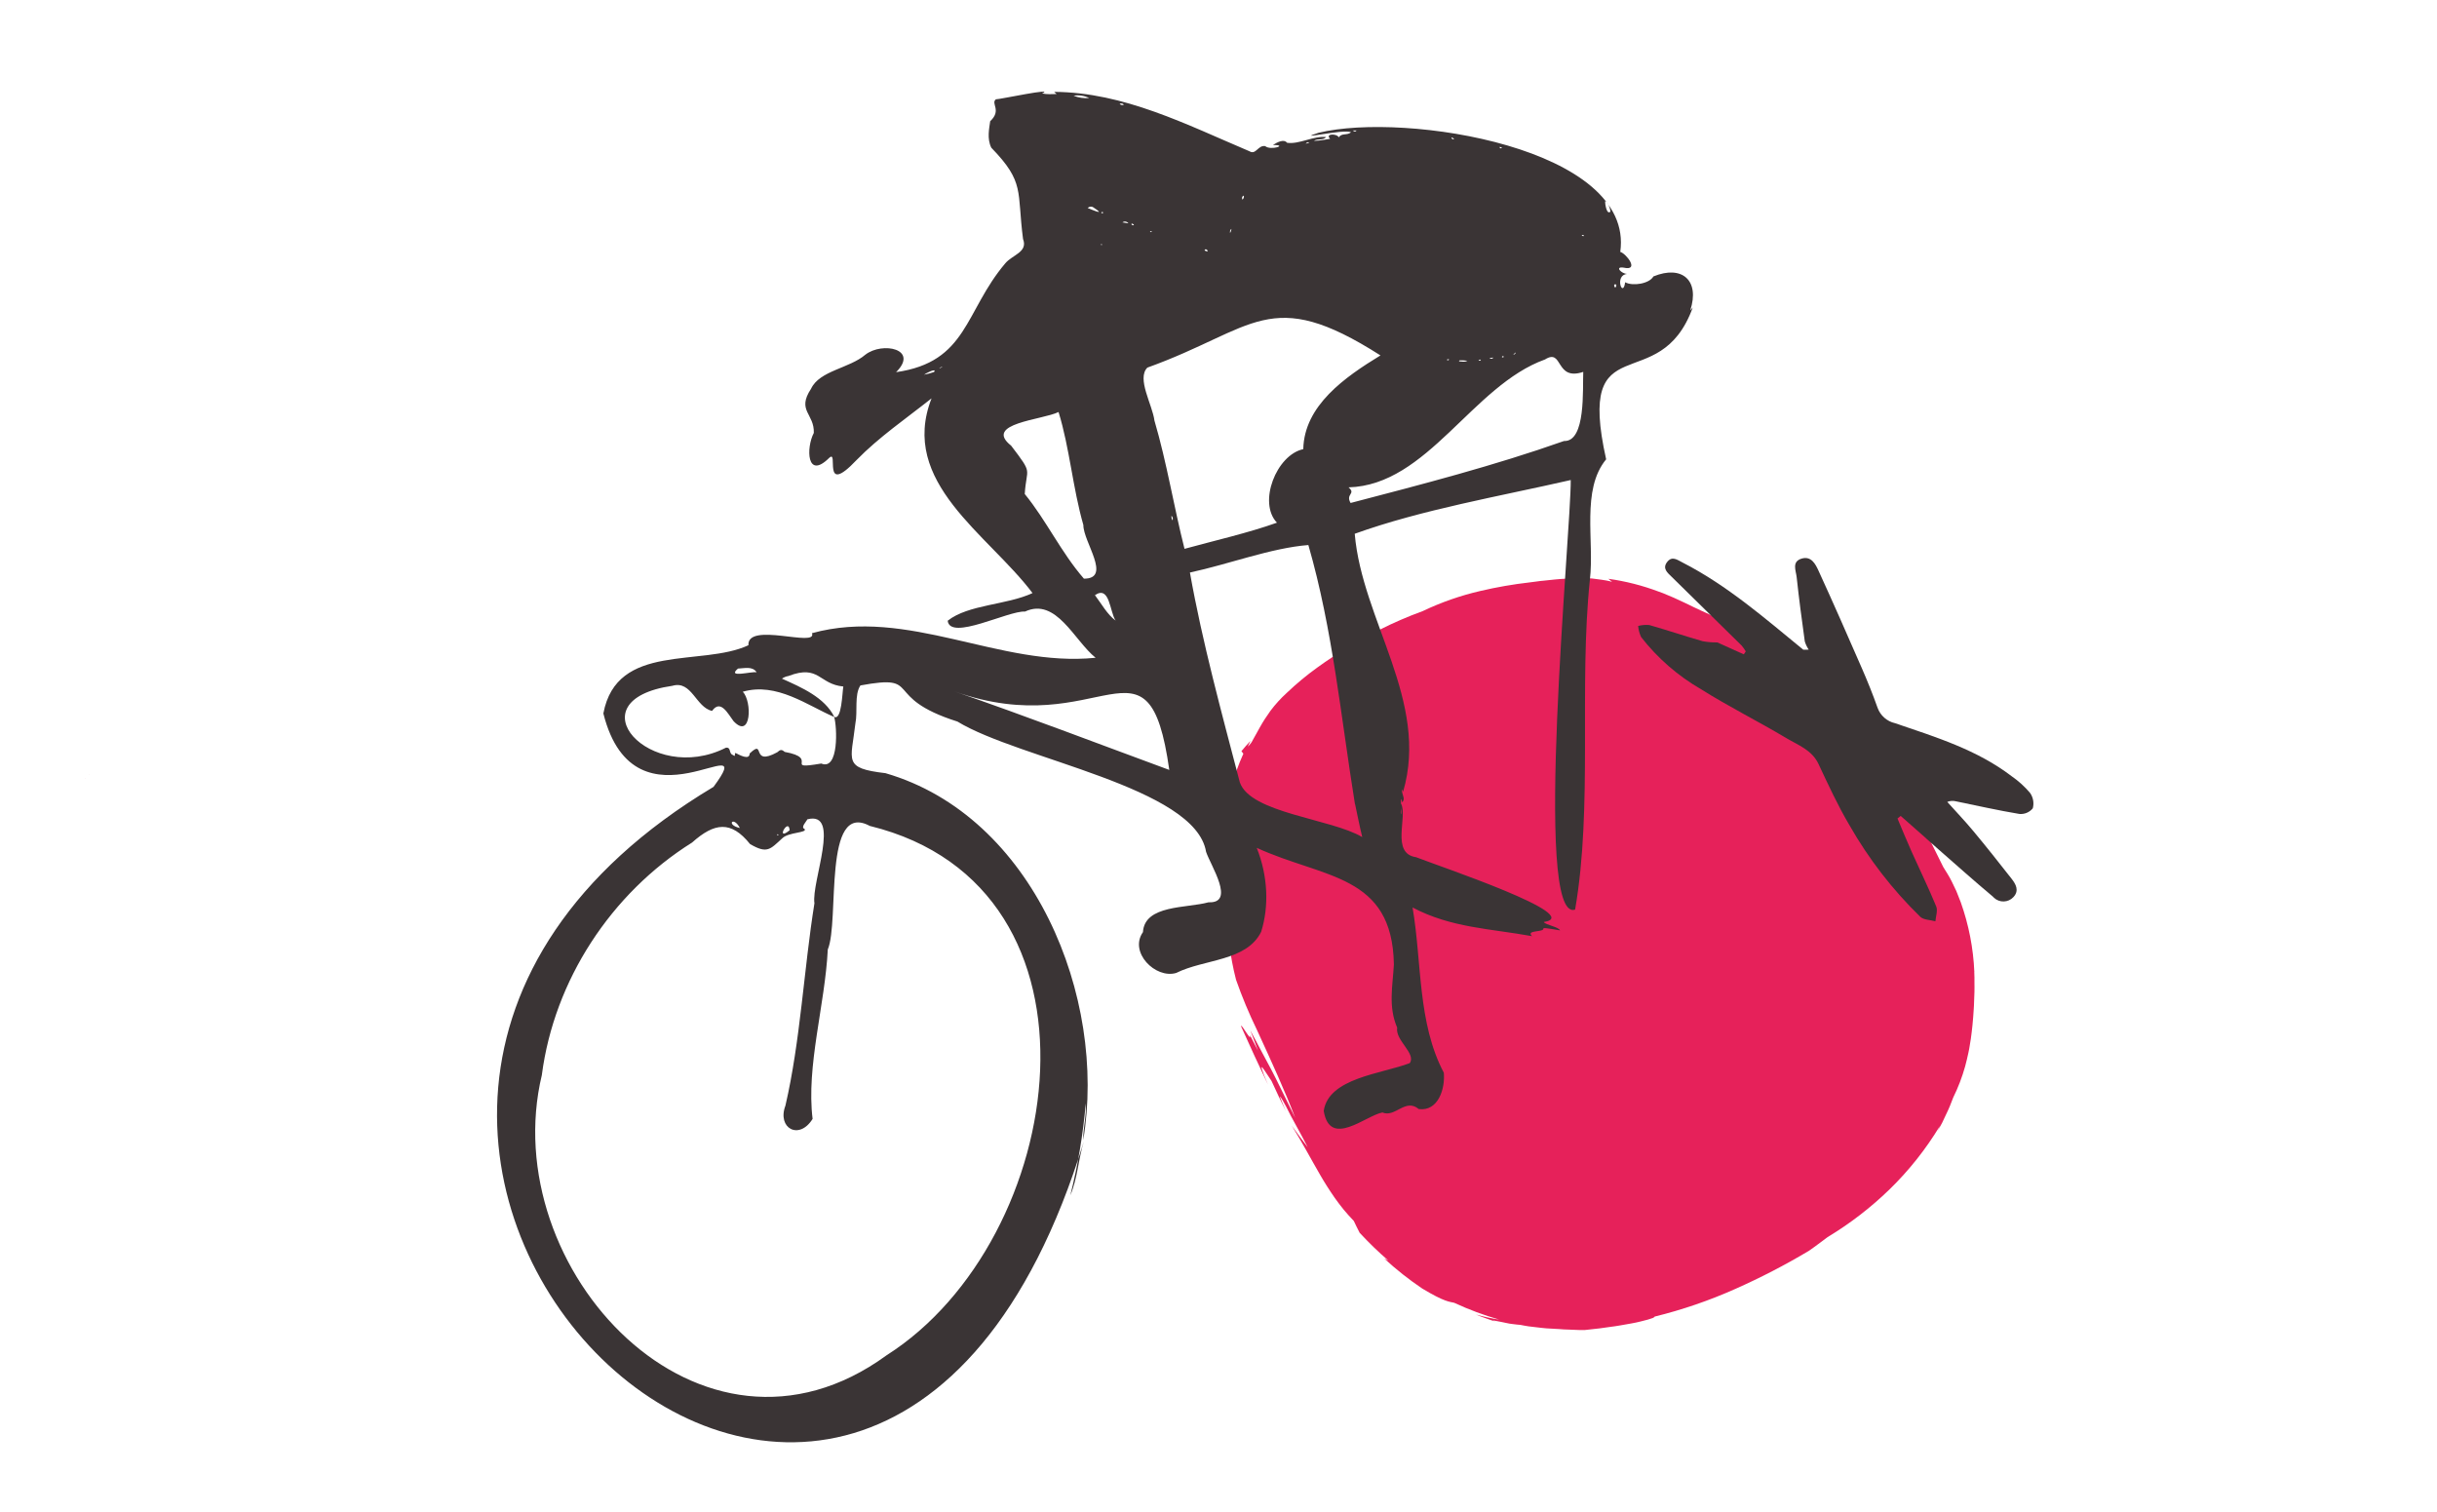 <?xml version="1.0" encoding="UTF-8"?><svg id="Ebene_1" xmlns="http://www.w3.org/2000/svg" viewBox="0 0 1080 670"><defs><style>.cls-1{fill:#e6215a;}.cls-2{fill:#3a3435;}</style></defs><path class="cls-1" d="M39.6,343.4h0l-.06-.07-.03-.03s-.03-.03,0,0l.14,.08,.07,.04s0,0,.03,.02h-.02l-.13-.03Zm-1.82,1.58s0,0,0-.02h.03l.19,.04-.12,.02h-.09v-.05Zm-.55-.05h0Z"/><path id="Pfad_275" class="cls-1" d="M874.96,430.74c-.44-10.53-2.47-20.94-6-30.87-.68-1.8-1.33-3.44-1.96-4.97-.69-1.5-1.35-2.87-1.99-4.15-.32-.64-.64-1.25-.96-1.84s-.67-1.13-.98-1.67c-.64-1.07-1.28-2.07-1.87-3.01-2.94-5.88-6.13-12.53-9.56-18.89-3.14-5.94-6.63-11.69-10.45-17.22,1.67,1.94,3.23,3.98,4.83,5.99l-2.48-4.25-2.6-4.17c-1.25-1.72-2.44-3.16-3.46-4.5s-1.96-2.53-2.86-3.62-1.69-2.11-2.48-3.1-1.6-1.92-2.42-2.89c-4.68-5.56-9.67-10.85-14.95-15.85-3.81-4.11-7.84-8.02-12.07-11.7-2.19-1.93-4.52-3.7-6.97-5.29-3.61-2.26-5.71-2.95-10.9-6.61-7.03-6.5-14.48-12.52-22.32-18.02l.36,.64-5.03-2.35c-1.47-.64-2.75-1.22-3.94-1.8s-2.34-1.09-3.51-1.65-2.39-1.21-3.79-1.84-2.96-1.4-4.83-2.24l-3.05-1.28-1.72-.72-1.89-.69c-7.21-2.72-14.7-4.63-22.33-5.68l1.65,1.35c-.82-.2-1.6-.45-2.39-.57l-2.27-.37c-1.47-.22-2.87-.4-4.23-.55-2.72-.19-5.26-.16-7.92-.16l-4.11,.27c-1.42,.12-2.92,.14-4.5,.34s-3.27,.36-5.11,.54l-1.4,.13-1.45,.2-3.09,.4c-7.37,.84-14.69,2.11-21.92,3.81-8.8,2.03-17.36,5.02-25.52,8.91-3.55,1.33-6.87,2.6-9.93,3.96-3.08,1.32-5.93,2.69-8.62,4.04-5.39,2.72-10.17,5.39-14.76,8.15-4.58,2.76-8.94,5.63-13.39,8.84-4.78,3.44-9.31,7.2-13.57,11.26-2.65,2.41-5.06,5.06-7.21,7.92-1.71,2.35-3.28,4.79-4.7,7.33-1.28,2.19-2.21,4.11-3.09,5.55-.54,1.15-1.31,2.16-2.27,2.99,.39-.85,.81-1.69,1.21-2.53-.68,.74-1.38,1.48-2.05,2.24l-1.98,2.33,.86,1.13c-2.22,4.87-4.02,9.92-5.38,15.1-1.49,5.38-2.61,10.69-3.79,14.63-.16,7.32,.18,14.65,1.01,21.92-.21-5.71,.05-11.43,.79-17.1l-.41,.56c.23-2.81,.71-7.64,1.62-12.52,.76-4.37,1.91-8.66,3.44-12.82-.64,2.53-1.18,5.09-1.66,7.64,2.51-8.6,1.16-1.22,.81,1.24-.84,3.15-1.48,6.35-1.92,9.58-.22,1.69-.34,3.4-.36,5.11,0,1.36,.03,2.6,.04,4.34s-.02,3.99-.05,7.38c-.14,1.53-.22,3.75-.34,5.32s-.2,2.5-.4,1.42c.1,3.38-.57,10.41-.48,16.38-.15,10.78,1.14,21.54,3.83,31.98,2.65,7.56,5.74,14.97,9.24,22.18,6.46,14.05,12.43,27.05,17,39.05-5.3-10.67-7.99-16.41-10.62-21.4s-5.07-9.35-9.29-17.42l3.4,9.01-3.61-6.96c1.03,3.93-3.79-5.26-3.93-3.91,3.91,8.66,7.83,17.28,11.96,25.91-3.04-7.07-3.23-8.4-2.42-7.49s2.71,4.05,4.01,5.9c2.04,4.47,4.13,8.92,6.32,13.35-1.3-3.21-5.07-11.48,.11-2.07,2.56,5.36,6.65,12.14,9.58,18.07-2.4-3.15-4.77-6.34-7.07-9.58,4.79,7.71,8.5,14.78,12.54,21.74,1,1.75,2.05,3.47,3.14,5.19s2.24,3.43,3.43,5.15,2.53,3.4,3.88,5.11c1.42,1.67,2.87,3.38,4.51,5.03,.86,1.74,1.67,3.54,2.6,5.27,4.01,4.34,8.25,8.45,12.73,12.31l-1.84-.92c5.27,4.86,10.9,9.31,16.84,13.31,10.04,6.05,12.14,5.81,14.17,6.32,6.44,3,13.1,5.48,19.92,7.44-1.73-.29-3.48-.53-5.18-.96s-3.45-.75-5.13-1.28c1.48,.66,3.03,1.16,4.56,1.73,.77,.27,1.53,.57,2.3,.82l2.34,.68c-3.19-.99-1.18-.61,1.92,.03l2.46,.51c.43,.09,.85,.19,1.28,.26l1.24,.17c1.6,.21,2.96,.36,3.56,.38,1.33,.24,2.56,.52,3.69,.66l3.13,.37c1.92,.21,3.48,.44,4.79,.52,2.64,.14,4.3,.24,5.7,.32,.7,.04,1.34,.12,2.01,.15l2.19,.08,2.94,.12c1.16,.04,2.56,.14,4.24,.06,1.73-.22,3.51-.41,5.3-.59,.9-.07,1.79-.21,2.67-.34l2.65-.37c3.54-.42,6.9-1.08,9.88-1.6,1.5-.25,2.87-.57,4.1-.87s2.32-.57,3.24-.83c.74-.2,1.47-.44,2.18-.71,.52-.24,.82-.45,.87-.64,12.26-3.01,24.23-7.12,35.76-12.27,11.16-4.95,22.02-10.57,32.51-16.83,1.42-.96,2.82-2,4.21-3.03s2.79-2.03,4.15-3.1c9.9-5.96,19.09-13.03,27.39-21.08,8.61-8.38,16.12-17.82,22.33-28.11l-.96,2.18,1.97-3.58,1.75-3.71c.57-1.25,1.21-2.45,1.69-3.72l1.49-3.81c2.18-4.42,3.95-9.04,5.28-13.79,.61-2.11,1.01-4.17,1.48-6.19,.25-1,.39-2.02,.56-3.03s.32-2.02,.49-3.03c.58-4.07,.99-8.26,1.28-13.04,.11-1.2,.13-2.43,.17-3.71s.1-2.6,.15-3.97,0-2.8,0-4.28v-2.27c-.03-.78-.05-1.56-.08-2.36"/><path id="Pfad_276" class="cls-2" d="M853.59,371.5l-11.26-9.93-1.42,1.16c2.1,4.95,4.13,9.93,6.33,14.84,3.6,8.05,7.48,15.97,10.83,24.12,.75,1.83-.19,4.36-.36,6.57-2.27-.64-5.2-.56-6.71-1.99-12.31-11.99-22.87-25.64-31.37-40.57-5.16-8.71-9.42-17.98-13.73-27.15-2.95-6.24-9.04-8.35-14.24-11.45-12.48-7.46-25.55-13.96-37.85-21.69-10.24-5.92-19.24-13.76-26.51-23.09-.73-1.55-1.18-3.22-1.33-4.93,1.61-.42,3.29-.56,4.95-.41,7.91,2.26,15.71,4.88,23.61,7.16,2.16,.4,4.35,.58,6.55,.54l11.72,5.28,.87-1.3c-.54-.92-1.15-1.79-1.85-2.61-10.3-10.16-20.63-20.31-30.98-30.43-1.87-1.82-4.22-3.69-2.04-6.54s4.49-1.02,6.85,.19c19.82,10.15,36.45,24.69,53.52,38.65l2.4-.03c-.76-1.12-1.35-2.35-1.74-3.64-1.32-9.5-2.59-19.01-3.61-28.54-.32-2.87-2.27-6.86,2.24-8.18,4.21-1.23,6.09,2.4,7.43,5.33,6.59,14.37,12.96,28.87,19.28,43.38,2.49,5.72,4.83,11.52,6.91,17.4,1.24,3.46,4.17,6.04,7.76,6.84,17.99,6.14,36.28,11.73,51.69,23.52,3.01,2.08,5.74,4.55,8.11,7.35,1.41,1.98,1.86,4.49,1.23,6.84-1.43,1.77-3.66,2.71-5.93,2.51-9.45-1.57-18.82-3.7-28.21-5.62-1.25-.31-2.57-.21-3.76,.28,3.87,4.31,7.88,8.5,11.58,12.96,5.75,6.9,11.33,13.94,16.86,21.01,1.92,2.45,3.59,5.31,.86,8.22-2.29,2.45-6.13,2.58-8.58,.3-.16-.15-.32-.31-.46-.48-8.41-7.03-16.57-14.35-24.83-21.57-1.6-1.4-3.19-2.83-4.79-4.25"/><path id="Pfad_278" class="cls-2" d="M750.23,136.21l-1.17,1.34c4.36-13.26-3.61-20.27-16.33-15.05-1.73,3.21-9.15,4.45-12.51,2.58-1.01,7.42-4.95-3.24,.9-3.69-2.64-.08-5.69-3.44-1.55-2.78,7.19,1.61,1.1-6.3-1.52-6.98,6.48-45.95-95.13-62.18-133.76-52.78-11.53,3.67,11.31-1.9,14.43-.22-1.72,1.5-4.07,.18-5.42,2.22-.82-1.74-6.25-1.71-3.83,.67-2.58,.36-4.38,.86-7.18,.89,1.63-1.12,4.09-.07,5.41-1.67-5.54-.64-12.05,3.34-17.3,2.53-1.51-1.88-4.69-.06-6.26,1,7.02-.08-1.04,2.58-3.45,.48-3.18-.54-4.11,4.06-6.96,2.28-27.92-11.82-55.59-26.13-86.58-26.32,.41,.35,.73,.64,1.11,.96-2.16,.04-4.29,.21-6.47-.26,6.56-2.8-18.98,2.69-20.44,2.6-2.4,1.88,2.72,4.83-2.53,9.7-.41,3.14-1.5,7.7,.49,11.74,14.99,15.47,11.28,19.07,14.07,40.47,2.24,5.83-4.66,6.95-7.84,10.74-18.15,21.4-16.68,43.73-48.43,48.27,10.3-10.23-6.01-13.66-13.61-7.75-7.07,6.07-20.32,7.04-24.06,15.09-6.49,9.79,1.51,10.96,1.22,19.57-3.48,6.6-3.17,20.89,6.71,11.17,4.68-4.61-3.65,17.61,12.21,.88,9.93-10.19,21.91-18.36,33.25-27.36-14.51,37.28,25.06,60.14,44.75,86.29-11.42,5.35-28.38,4.98-37.6,12.26,1.1,9.08,26.84-4.52,34.27-4.07,13.88-6.41,21.84,12.92,31.29,20.48-42.54,4.34-83.09-22.63-125.7-10.9,2.51,6.56-28.78-5.24-28.17,5.35-20.87,9.71-58.33-1.47-64.28,30.23,14.1,56.05,70.18,3.48,48.83,32.52-254.93,152.54,68.05,470.82,164.07,157.2-2.39,7.74-2.73,16.31-5.97,23.82,3.38-13.37,5.66-26.99,6.84-40.74,.44,5.43-1.22,10.83-1.1,16.23,10.58-63.27-22.09-143.52-87.64-162.57-18.99-2.22-15.24-5.33-13.34-22.03,1.09-5.25-.55-12.71,2.23-16.85,28.25-5.21,8.82,5.18,43,16.01,27.44,16.75,105.46,29.07,110.18,57.71,2.03,6.12,13.19,22.91,1.08,22.38-9.66,2.69-28.31,1.02-29.05,13.22-6.28,8.9,5.5,20.78,14.71,18.1,12.47-6.22,31.19-5.12,37.67-18.23,3.52-11.19,3.06-24.65-1.95-37.22,29.72,13.64,60.1,11.58,60.78,51.68-.53,9.54-2.58,18.64,1.45,27.99-.94,5.67,8.55,11.47,5.58,15.73-12.48,4.77-35.98,6.53-38.12,21.16,2.71,16.62,18.47,2.16,25.98,.71,5.71,2.41,10.19-6.52,16.13-1.51,8.68,1.1,11.73-9.05,11.11-16.1-11.72-22.16-9.68-48.98-13.86-73.23,17.16,9.06,34.48,9.34,52.94,12.71-2.99-2.91,5.6-1.56,5.03-3.48,.45-.41,6.74,.89,7.4,.92-.72-1.62-6.34-2.36-7.24-3.71,18.95-2.86-46.73-24.83-56.56-28.72-11.4-1.65-3.56-18.12-6.71-23.82,0-1.37-.07-3.36,.55-.48,1.61-1.8-.2-2.96-.11-5.87,.25,.53,.36,.78,.52,1.13,11.67-40.04-18.16-75.72-21.45-114.29,29.69-10.69,64.1-16.58,95.73-23.81,.2,22.03-16.92,196.42,1.93,190.37,7.92-45.8,1.61-98.57,6.55-146.17,2.05-17.38-3.94-39.84,7.21-53.39-13.62-60.93,23.56-26.3,38.43-67.38m-336.26,28.69c-1.46,.52-2.95,.92-4.47,1.2,.79-.65,5.83-3.16,4.46-1.2m2.29-1.49q.59-.77,1.49-.83l-1.49,.83m-66.78,136.19c13.66-5.2,13.37,3.66,24.27,4.68-.5,2.94-.72,15.01-4,13.48-4.27-8.67-14.57-13.09-23.2-16.97,.87-.61,1.87-1.01,2.92-1.17m-22.4-3.29c2.86-.1,6.43-1.18,8.26,1.64-2.33-.47-13.4,2.72-8.26-1.64m-5.38,35.08c-33.34,16.89-68.19-20.98-23.7-27.44,8.6-2.53,10.39,9.56,17.59,11.12,3.8-5.33,6.99,1.22,9.51,4.53,7.85,8.36,8.32-8.66,4.11-13.03,15.02-4.33,28.7,6.13,40.49,11.18,1.31,4.3,2.16,23.92-5.72,20.64-17.38,2.96-.33-2.28-16.2-5.15-1.35-1.17-1.94-1.07-3.31,.16-11.99,6.54-5.03-6.3-12.22,.54-.06,3.18-4.56,.63-6.3-.25-.69,.79,.4,1.95-1.25,.86-1.81-.74-.54-3.47-3.01-3.17m28.27,36.58c-6.56,5.36-.38-5.97,0,0m-4.94,2.18c-1.21,.3-.31-1.07,0,0m-17.12-3.18c-6.37-1.42-2.85-5.56,0-.01m57.64-.9c110.92,27.25,87.76,183.52,7.39,234.57-82.31,60.02-173.45-38.31-152.75-124.31l-.02,.03c5.46-41.82,30.58-80.4,66.57-102.94,9.94-8.86,17.26-9.83,25.7,.68,7.63,4.45,8.89,2.32,14.28-2.57,2.74-2.76,11.27-2.35,9.86-4.14-1.87-.72,.9-3.33,1.22-4.25,15.24-3.97,1.74,27.7,3.16,37.21-4.72,29.42-6.18,60.86-12.85,89.65-3.79,10.01,6.06,15.51,12.04,5.89-2.88-23.39,5.52-50.53,6.73-75.08,5.31-12.5-2.35-66.13,18.67-54.72m235.48-7.9v2.78c-.54-.92-.07-1.86,0-2.78m80.65-253.99c.78,.52-.32,.76-.69,.06,.32-.04,.53-.12,.69-.06m-29.98,52.01q-.03,.89-1.06,1c.39-.37,.67-.64,1.06-1m-5.46,1.6c.8,1.07-1.69,.53-.02,0m-1.65-92.63c2.25,.16,.11,1.27,0,0m-2.77,93.34c-.32,.61-1.2,.7-1.64,.17l1.64-.17m-5.96,.88c1.05,.05,0,.79-.58,.42,.27-.2,.4-.38,.58-.42m-8.94,.35c1.14-.02,2.27,.03,3.4,.16-1.22,.79-2.41,.27-3.7,.29,.17-.26,.23-.45,.29-.46m-3.26-98.72c.27,.19,.52,.39,.79,.58-.3,.67-1.84-.63-.78-.58m-2.24,98.25c2.03-.22-.46,1.14,0,.02m-40.18-101.39c-.5,.57-.88,.64-1.66,0h1.66m-20.93,5.36l-1.61,.5c.53-.64,.88-.9,1.61-.5m-29.05,23.48c.19,.67-.07,1.39-.66,1.77-.23-.85-.21-1.41,.66-1.77m-6.09,15.57c1.49-2.82-.36,3.03,.02,0m-9.97,9.2c-2.9-.45-.08-1.92,0,0m-24.98-9.05c1,.74-1.59,.46-.01,.02m-8.44-3.36c.27,.14,.53,.29,.78,.46-.17,.84-1.74-.26-.79-.45m-1.66-.1l-2.64-.43c.84-.62,2.04-.43,2.64,.43m-1.99-52.59c-.64,.32-1.42,.18-1.9-.34,.63-.36,1.44-.22,1.9,.34m-9.61,47.49c1.51,.67-1.43,.96,0,0m-.43,14.12c.73,.35-.2,1.4,0,0m-3.81-16.29c6.42,4.14,0,1.37-2.21,.46,.59-.55,1.44-.73,2.21-.46m-1.56-48.26c-2.35,.2-4.66-.13-6.89-1.03,2.35-.4,4.76-.03,6.89,1.03m-2.32,212.98c-10.14-11.67-16.68-25.86-26.21-37.5,.73-12.12,3.97-8.31-6.04-21.43-12.49-9.93,13.92-11.39,21.02-14.91,4.94,16.03,6.28,33.7,10.99,50.06-.05,7.55,12.78,23.81,.25,23.79m4.87,7.31c6.64-4.49,6.52,7.34,9.17,11.26-3.71-2.7-6.29-7.49-9.16-11.26m32.96,77.45c-31.72-11.68-63.32-23.8-95.3-34.83,65.46,23.32,85.97-31.15,95.29,34.82m.98-112.61c.57,.51,.75,1.33,.45,2.03-.39-.6-.54-1.32-.45-2.03m5.78,14.69c-4.77-18.86-7.84-38.2-13.33-56.86-.93-7.15-7.97-18.62-3.15-23.49,47.86-17.22,54.06-36.82,103.31-5.41-15.71,9.6-33.79,22.16-34.21,41.54-11.9,2.52-20.19,23.67-11.67,32.58-12.58,4.51-27.96,8.02-40.95,11.59m75.56,113.04c1.03,4.78,2.03,9.93,3.2,14.7-13.78-8.19-49.63-10.56-54.26-24.29-8.02-30.69-16.59-61.89-22.11-92.95,17.1-3.65,36.02-10.9,52.49-12.18,10.82,37.47,14.44,76.37,20.63,114.72m92.69-160.83c-30.86,10.92-62.97,19.21-94.61,27.47-2.37-4.09,2.57-3.98-.92-6.92,35.08-.95,54.84-45.1,87.09-56.68,8.17-5.14,4.31,9.74,16.94,5.51-.33,7.61,1.2,30.92-8.46,30.63m20.52-101.68c-1.68,1.73-2.43-3.52-2.39-4.61,1.43,.74,2.22,3.05,2.39,4.6m2.11,33.75c-1.66-2.05,1.68-2,0,0"/></svg>